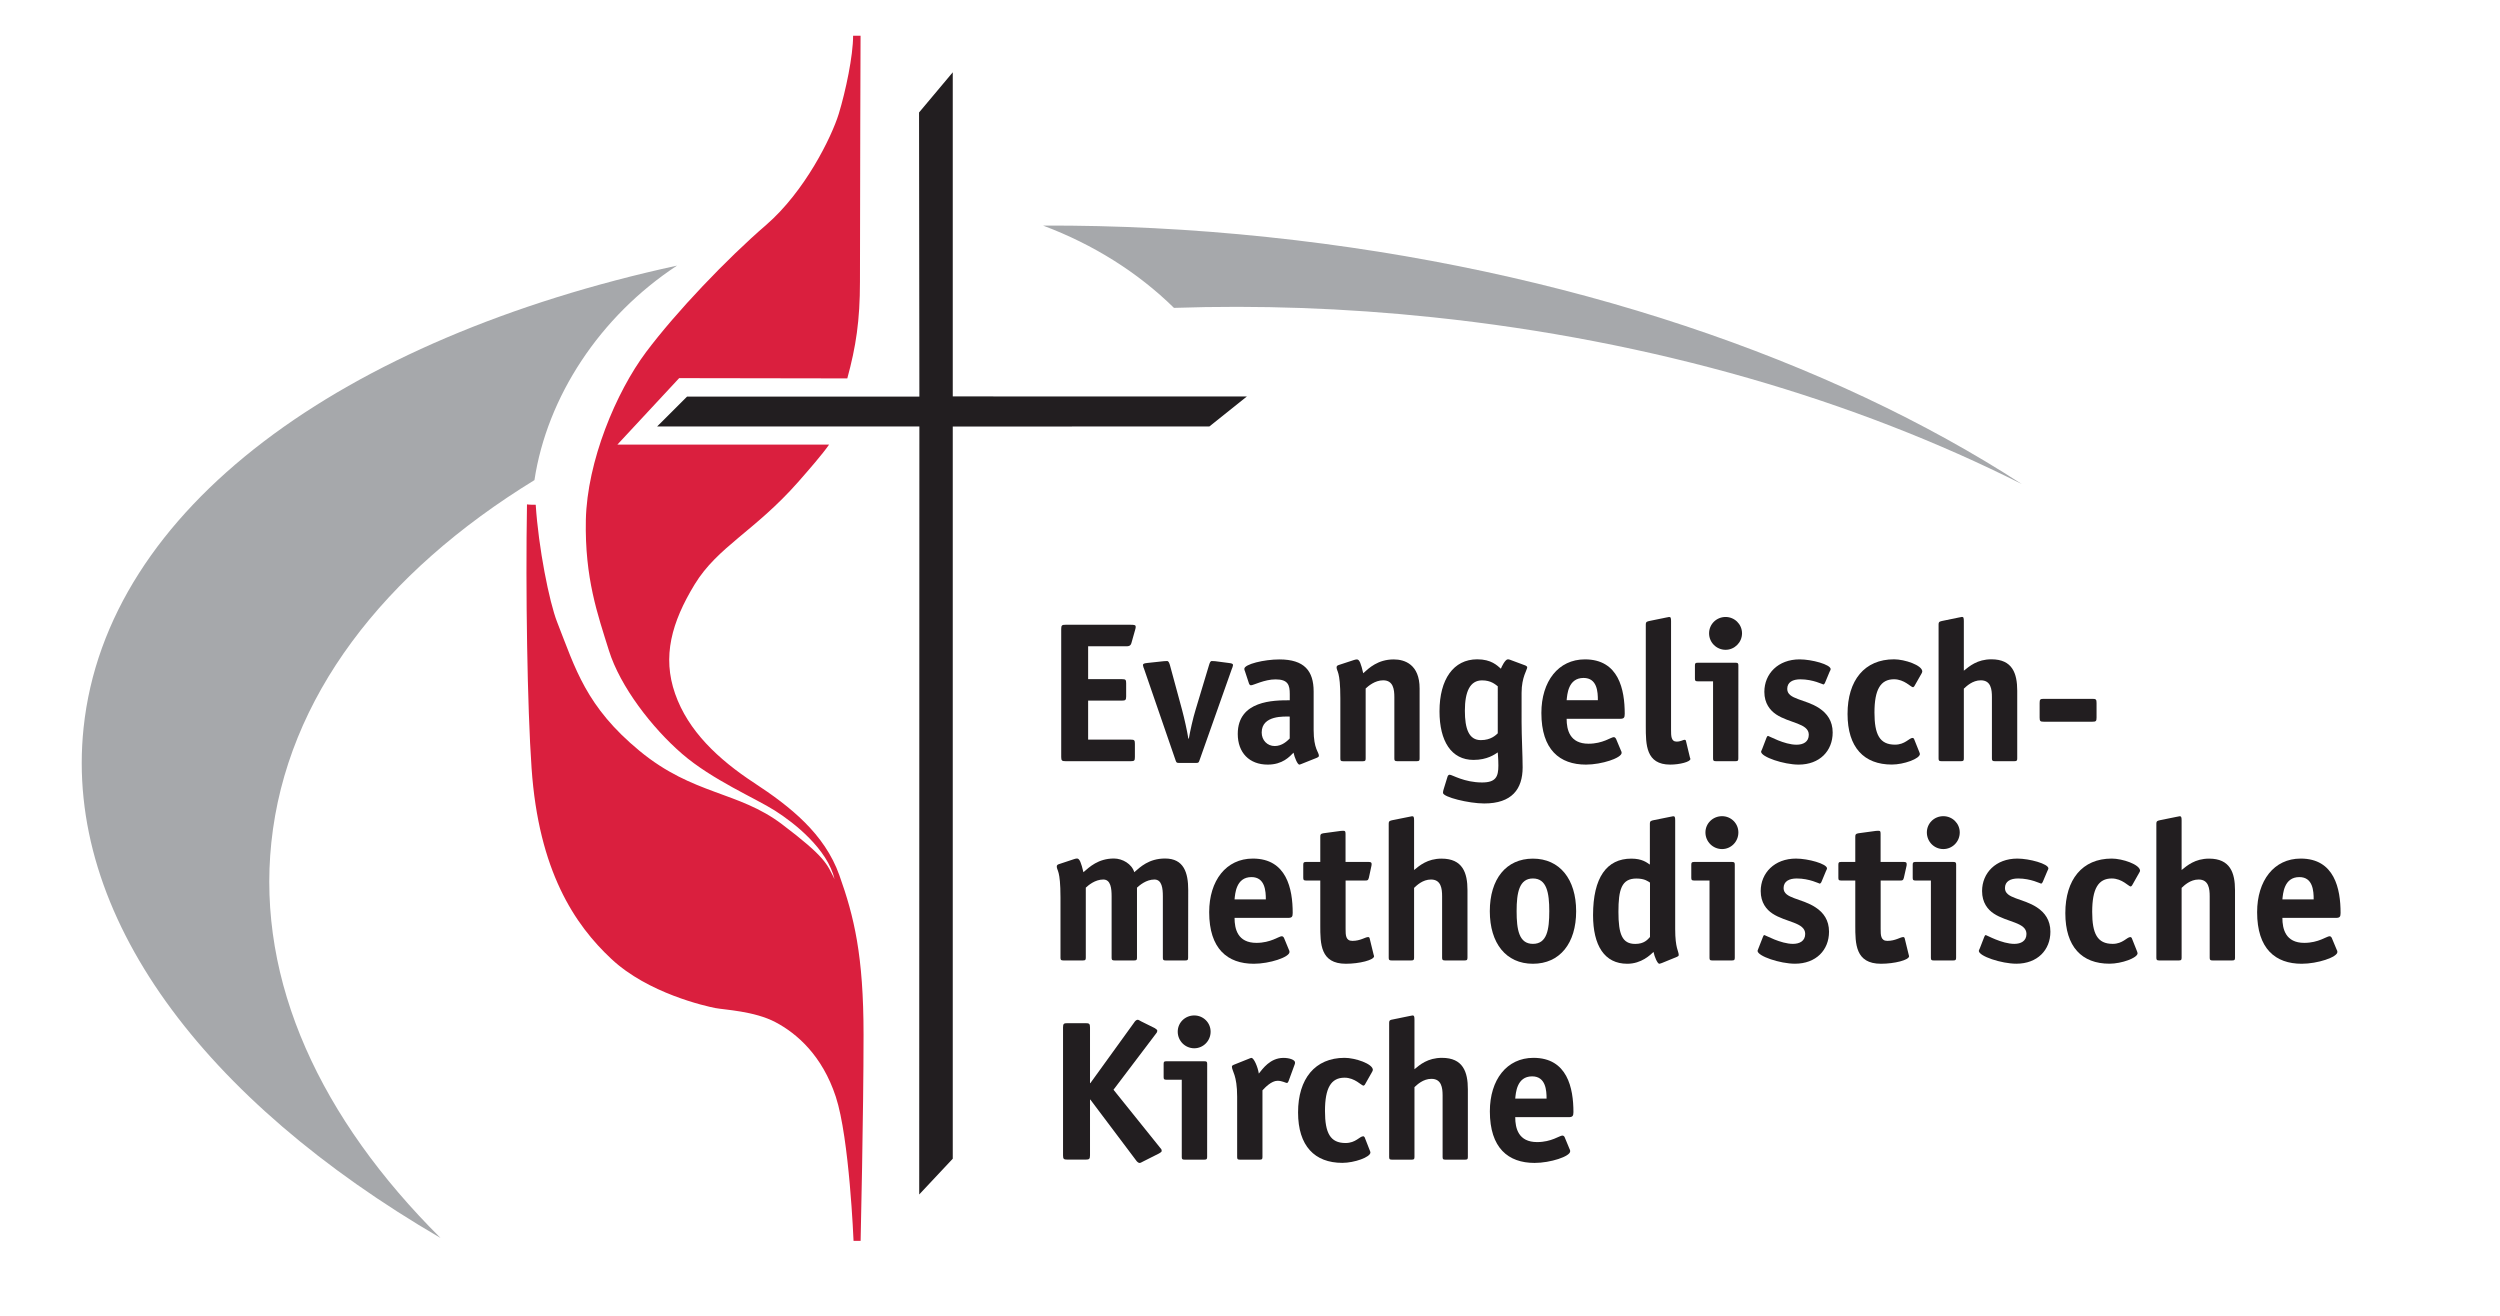 <?xml version="1.0" encoding="utf-8"?>
<!-- Generator: Adobe Illustrator 16.0.0, SVG Export Plug-In . SVG Version: 6.00 Build 0)  -->
<!DOCTYPE svg PUBLIC "-//W3C//DTD SVG 1.1//EN" "http://www.w3.org/Graphics/SVG/1.1/DTD/svg11.dtd">
<svg version="1.1" id="Ebene_1" xmlns="http://www.w3.org/2000/svg" xmlns:xlink="http://www.w3.org/1999/xlink" x="0px" y="0px"
	 width="45.229px" height="23.813px" viewBox="0 0 45.229 23.813" enable-background="new 0 0 45.229 23.813" xml:space="preserve">
<g>
	<defs>
		<rect id="SVGID_1_" x="1.479" y="0.647" width="40.867" height="21.801"/>
	</defs>
	<clipPath id="SVGID_2_">
		<use xlink:href="#SVGID_1_"  overflow="visible"/>
	</clipPath>
	<path clip-path="url(#SVGID_2_)" fill="#A6A8AB" d="M12.249,4.805C6.197,6.124,1.929,9.194,1.512,13.169
		c-0.357,3.398,2.182,6.737,6.458,9.228c-2.164-2.152-3.326-4.63-3.061-7.155c0.275-2.621,2.029-4.881,4.76-6.556
		C9.897,7.185,10.848,5.725,12.249,4.805"/>
</g>
<path fill="#A6A8AB" d="M25.924,5.74c4.006,0.421,7.655,1.506,10.654,3.018c-3.453-2.24-8.236-3.9-13.646-4.469
	c-1.383-0.146-2.74-0.213-4.062-0.208c0.914,0.342,1.722,0.853,2.369,1.489C22.754,5.519,24.321,5.571,25.924,5.74"/>
<path fill="#221E20" d="M20.532,13.695c0,0.065-0.01,0.076-0.071,0.076h-1.186c-0.062,0-0.076-0.011-0.076-0.076v-2.317
	c0-0.065,0.015-0.075,0.076-0.075h1.182c0.072,0,0.09,0.006,0.09,0.039c0,0.018-0.004,0.025-0.01,0.051l-0.068,0.241
	c-0.015,0.054-0.055,0.058-0.083,0.058h-0.7v0.595h0.613c0.065,0,0.075,0.011,0.075,0.076V12.6c0,0.064-0.014,0.075-0.075,0.075
	h-0.613v0.706h0.771c0.065,0,0.075,0.011,0.075,0.076"/>
<path fill="#221E20" d="M21.7,13.758c-0.014,0.039-0.017,0.045-0.068,0.045h-0.295c-0.051,0-0.054-0.007-0.068-0.045l-0.573-1.663
	c-0.004-0.006-0.015-0.035-0.018-0.061c0-0.029,0.024-0.033,0.079-0.04l0.299-0.032c0.011,0,0.051-0.003,0.058-0.003
	c0.028,0,0.039,0.035,0.051,0.071l0.22,0.811c0.039,0.145,0.094,0.39,0.114,0.522h0.009c0.021-0.129,0.078-0.382,0.122-0.522
	l0.244-0.811c0.013-0.04,0.022-0.071,0.051-0.071c0.008,0,0.047,0.003,0.058,0.003l0.245,0.032c0.054,0.007,0.079,0.011,0.079,0.04
	c-0.004,0.025-0.014,0.054-0.019,0.061"/>
<path fill="#221E20" d="M23.553,13.818c-0.015,0.003-0.031,0.015-0.046,0.015c-0.032,0-0.086-0.125-0.105-0.216
	c-0.072,0.072-0.197,0.216-0.467,0.216c-0.333,0-0.542-0.216-0.542-0.555c0-0.609,0.656-0.609,0.941-0.609v-0.112
	c0-0.162-0.029-0.266-0.257-0.266c-0.202,0-0.399,0.107-0.446,0.107c-0.019,0-0.032-0.021-0.036-0.036l-0.072-0.219
	c-0.008-0.015-0.011-0.029-0.011-0.043c0-0.083,0.356-0.17,0.635-0.17c0.45,0,0.619,0.207,0.619,0.581v0.695
	c0,0.35,0.095,0.396,0.095,0.468c0,0.015-0.015,0.026-0.033,0.034 M23.334,12.964c-0.091,0-0.508-0.029-0.508,0.288
	c0,0.14,0.101,0.245,0.236,0.245c0.134,0,0.228-0.093,0.271-0.137V12.964z"/>
<path fill="#221E20" d="M25.683,13.72c0,0.04-0.006,0.051-0.05,0.051h-0.356c-0.044,0-0.051-0.011-0.051-0.051v-1.109
	c0-0.137-0.019-0.303-0.202-0.303c-0.15,0-0.271,0.105-0.317,0.148v1.265c0,0.04-0.007,0.051-0.05,0.051H24.3
	c-0.044,0-0.051-0.011-0.051-0.051v-1.088c0-0.508-0.068-0.479-0.068-0.562c0-0.018,0.014-0.033,0.039-0.04l0.274-0.09
	c0.022-0.007,0.04-0.011,0.055-0.011c0.047,0,0.074,0.08,0.114,0.25c0.104-0.095,0.266-0.25,0.552-0.25
	c0.198,0,0.468,0.09,0.468,0.526"/>
<path fill="#221E20" d="M27.528,13.073c0,0.237,0.019,0.608,0.019,0.81c0,0.393-0.195,0.653-0.695,0.653
	c-0.281,0-0.746-0.116-0.746-0.192c0-0.025,0.004-0.04,0.014-0.072l0.068-0.221c0.008-0.024,0.022-0.035,0.04-0.035
	c0.043,0,0.262,0.14,0.585,0.14c0.25,0,0.295-0.105,0.295-0.306c0-0.126-0.011-0.213-0.011-0.238
	c-0.055,0.036-0.19,0.136-0.438,0.136c-0.402,0-0.616-0.338-0.616-0.879c0-0.58,0.253-0.941,0.683-0.941
	c0.255,0,0.36,0.112,0.428,0.17c0.011-0.033,0.077-0.17,0.126-0.17c0.012,0,0.025,0.004,0.036,0.007l0.282,0.105
	c0.014,0.007,0.032,0.018,0.032,0.032c0,0.047-0.102,0.177-0.102,0.462 M27.097,12.416c-0.047-0.035-0.123-0.107-0.284-0.107
	c-0.217,0-0.311,0.202-0.311,0.548c0,0.328,0.072,0.533,0.289,0.533c0.183,0,0.27-0.09,0.306-0.123V12.416z"/>
<path fill="#221E20" d="M29.326,13.58c0.007,0.011,0.012,0.025,0.012,0.04c0,0.093-0.36,0.213-0.645,0.213
	c-0.476,0-0.807-0.27-0.807-0.934c0-0.572,0.306-0.97,0.788-0.97c0.613,0,0.72,0.548,0.72,0.985c0,0.068-0.014,0.09-0.081,0.09
	h-0.97c0,0.202,0.058,0.451,0.396,0.451c0.26,0,0.406-0.119,0.457-0.119c0.019,0,0.032,0.015,0.04,0.029 M28.908,12.668
	c0-0.148-0.01-0.403-0.259-0.403c-0.281,0-0.295,0.303-0.306,0.403H28.908z"/>
<path fill="#221E20" d="M30.573,13.702c0.004,0.018,0.009,0.018,0.009,0.029c0,0.051-0.191,0.102-0.365,0.102
	c-0.442,0-0.442-0.364-0.442-0.695v-1.839c0-0.054,0.025-0.054,0.067-0.065l0.303-0.062c0.013,0,0.044-0.01,0.051-0.01
	c0.029,0,0.036,0.014,0.036,0.076v1.963c0,0.115,0,0.216,0.102,0.216c0.072,0,0.119-0.033,0.141-0.033
	c0.015,0,0.025,0.008,0.027,0.022"/>
<path fill="#221E20" d="M31.449,13.72c0,0.041-0.008,0.051-0.05,0.051h-0.356c-0.043,0-0.051-0.01-0.051-0.051v-1.394h-0.277
	c-0.044,0-0.051-0.011-0.051-0.051v-0.234c0-0.04,0.007-0.051,0.051-0.051h0.685c0.042,0,0.05,0.011,0.05,0.051 M31.219,11.756
	c-0.165,0-0.299-0.133-0.299-0.298c0-0.166,0.134-0.296,0.299-0.296c0.161,0,0.297,0.13,0.297,0.296
	C31.516,11.623,31.38,11.756,31.219,11.756"/>
<path fill="#221E20" d="M33.018,12.351c-0.007,0.019-0.025,0.033-0.028,0.033c-0.011,0-0.188-0.094-0.419-0.094
	c-0.137,0-0.237,0.051-0.237,0.173c0,0.194,0.325,0.181,0.58,0.35c0.141,0.094,0.242,0.231,0.242,0.439
	c0,0.333-0.235,0.581-0.616,0.581c-0.267,0-0.679-0.138-0.679-0.234c0-0.011,0.015-0.032,0.019-0.047l0.079-0.206
	c0.008-0.018,0.015-0.032,0.029-0.032s0.291,0.159,0.514,0.159c0.121,0,0.222-0.05,0.222-0.181c0-0.208-0.354-0.208-0.592-0.368
	c-0.107-0.072-0.212-0.198-0.212-0.407c0-0.328,0.249-0.588,0.638-0.588c0.221,0,0.562,0.093,0.562,0.177
	c0,0.011-0.011,0.032-0.019,0.046"/>
<path fill="#221E20" d="M34.723,13.605c0.002,0.011,0.011,0.025,0.011,0.035c0,0.087-0.292,0.192-0.508,0.192
	c-0.501,0-0.801-0.307-0.801-0.916c0-0.609,0.307-0.988,0.841-0.988c0.194,0,0.511,0.108,0.511,0.22
	c0,0.011-0.007,0.022-0.011,0.033l-0.133,0.234c-0.008,0.008-0.016,0.018-0.024,0.018c-0.037,0-0.156-0.144-0.343-0.144
	c-0.245,0-0.354,0.188-0.354,0.602c0,0.397,0.094,0.581,0.371,0.581c0.185,0,0.255-0.122,0.32-0.122
	c0.011,0,0.018,0.007,0.025,0.018"/>
<path fill="#221E20" d="M36.495,13.72c0,0.04-0.008,0.051-0.05,0.051h-0.356c-0.043,0-0.052-0.011-0.052-0.051v-1.109
	c0-0.137-0.017-0.303-0.201-0.303c-0.151,0-0.26,0.108-0.307,0.151v1.261c0,0.04-0.007,0.051-0.049,0.051h-0.358
	c-0.042,0-0.05-0.011-0.05-0.051v-2.422c0-0.054,0.024-0.054,0.069-0.065l0.301-0.062c0.013,0,0.044-0.01,0.052-0.01
	c0.028,0,0.035,0.014,0.035,0.076v0.897c0.099-0.079,0.242-0.206,0.498-0.206c0.382,0,0.468,0.256,0.468,0.57"/>
<path fill="#221E20" d="M37.93,12.981c0,0.065-0.011,0.076-0.075,0.076h-0.879c-0.065,0-0.076-0.011-0.076-0.076v-0.262
	c0-0.066,0.011-0.076,0.076-0.076h0.879c0.064,0,0.075,0.01,0.075,0.076"/>
<path fill="#221E20" d="M21.495,17.325c0,0.04-0.007,0.051-0.05,0.051h-0.357c-0.043,0-0.05-0.011-0.05-0.051v-1.11
	c0-0.137-0.015-0.303-0.152-0.303c-0.15,0-0.27,0.105-0.316,0.147v1.266c0,0.04-0.007,0.051-0.05,0.051h-0.357
	c-0.044,0-0.052-0.011-0.052-0.051v-1.11c0-0.137-0.014-0.303-0.15-0.303c-0.151,0-0.271,0.105-0.317,0.147v1.266
	c0,0.04-0.007,0.051-0.05,0.051h-0.356c-0.044,0-0.052-0.011-0.052-0.051v-1.09c0-0.507-0.067-0.479-0.067-0.56
	c0-0.02,0.014-0.034,0.039-0.041l0.274-0.091c0.021-0.007,0.038-0.011,0.054-0.011c0.046,0,0.075,0.08,0.115,0.248
	c0.108-0.093,0.267-0.248,0.552-0.248c0.154,0,0.324,0.098,0.368,0.248c0.107-0.093,0.263-0.248,0.558-0.248
	c0.339,0,0.418,0.257,0.418,0.57"/>
<path fill="#221E20" d="M23.319,17.185c0.007,0.011,0.01,0.023,0.01,0.038c0,0.094-0.36,0.213-0.645,0.213
	c-0.476,0-0.808-0.27-0.808-0.933c0-0.573,0.307-0.97,0.79-0.97c0.612,0,0.721,0.548,0.721,0.984c0,0.068-0.014,0.089-0.083,0.089
	h-0.969c0,0.202,0.057,0.452,0.396,0.452c0.259,0,0.407-0.12,0.458-0.12c0.018,0,0.032,0.014,0.04,0.029 M22.901,16.272
	c0-0.147-0.012-0.404-0.26-0.404c-0.28,0-0.296,0.304-0.306,0.404H22.901z"/>
<path fill="#221E20" d="M24.851,17.271c0.004,0.019,0.008,0.019,0.008,0.029c0,0.068-0.263,0.136-0.51,0.136
	c-0.463,0-0.463-0.363-0.463-0.694V15.93h-0.257c-0.043,0-0.051-0.011-0.051-0.051v-0.233c0-0.04,0.008-0.052,0.051-0.052h0.257
	V15.14c0-0.045,0.007-0.056,0.056-0.065l0.318-0.043c0.012,0,0.025-0.002,0.047-0.002c0.032,0,0.036,0.018,0.036,0.061v0.503h0.41
	c0.033,0,0.062,0,0.062,0.04c0,0.008,0,0.014-0.003,0.028l-0.046,0.214c-0.013,0.049-0.021,0.054-0.066,0.054h-0.356v0.873
	c0,0.114,0,0.219,0.123,0.219c0.145,0,0.233-0.069,0.284-0.069c0.016,0,0.025,0.008,0.028,0.023"/>
<path fill="#221E20" d="M26.549,17.325c0,0.04-0.008,0.051-0.051,0.051h-0.356c-0.043,0-0.052-0.011-0.052-0.051v-1.11
	c0-0.137-0.018-0.303-0.201-0.303c-0.151,0-0.259,0.107-0.306,0.151v1.262c0,0.04-0.007,0.051-0.051,0.051h-0.356
	c-0.044,0-0.052-0.011-0.052-0.051v-2.422c0-0.054,0.025-0.054,0.068-0.065l0.304-0.061c0.011,0,0.042-0.01,0.051-0.01
	c0.029,0,0.036,0.015,0.036,0.076v0.897c0.097-0.079,0.241-0.206,0.497-0.206c0.382,0,0.469,0.257,0.469,0.57"/>
<path fill="#221E20" d="M27.733,17.436c-0.486,0-0.78-0.37-0.78-0.951c0-0.58,0.294-0.951,0.78-0.951
	c0.484,0,0.782,0.371,0.782,0.951C28.516,17.065,28.22,17.436,27.733,17.436 M28.029,16.484c0-0.334-0.047-0.591-0.296-0.591
	c-0.248,0-0.295,0.257-0.295,0.591c0,0.336,0.043,0.592,0.295,0.592C27.986,17.076,28.029,16.823,28.029,16.484"/>
<path fill="#221E20" d="M30.065,17.423c-0.015,0.002-0.031,0.013-0.046,0.013c-0.032,0-0.087-0.125-0.104-0.214
	c-0.058,0.053-0.217,0.214-0.476,0.214c-0.412,0-0.618-0.331-0.618-0.879c0-0.681,0.247-1.023,0.692-1.023
	c0.195,0,0.278,0.069,0.336,0.108v-0.739c0-0.054,0.025-0.054,0.069-0.065l0.302-0.061c0.011,0,0.044-0.01,0.051-0.01
	c0.029,0,0.036,0.015,0.036,0.076v1.966c0,0.351,0.064,0.398,0.064,0.469c0,0.016-0.014,0.026-0.032,0.033 M29.85,15.967
	c-0.032-0.02-0.093-0.073-0.245-0.073c-0.27,0-0.325,0.202-0.325,0.604c0,0.405,0.068,0.579,0.304,0.579
	c0.162,0,0.224-0.078,0.267-0.125V15.967z"/>
<path fill="#221E20" d="M31.385,17.325c0,0.04-0.007,0.051-0.05,0.051h-0.358c-0.043,0-0.049-0.011-0.049-0.051V15.93H30.65
	c-0.044,0-0.052-0.011-0.052-0.051v-0.233c0-0.04,0.008-0.052,0.052-0.052h0.685c0.043,0,0.05,0.012,0.05,0.052 M31.155,15.361
	c-0.166,0-0.301-0.134-0.301-0.301c0-0.164,0.135-0.294,0.301-0.294c0.162,0,0.295,0.13,0.295,0.294
	C31.45,15.228,31.317,15.361,31.155,15.361"/>
<path fill="#221E20" d="M32.953,15.955c-0.007,0.018-0.025,0.032-0.029,0.032c-0.011,0-0.187-0.094-0.418-0.094
	c-0.137,0-0.238,0.051-0.238,0.174c0,0.193,0.325,0.18,0.58,0.35c0.142,0.093,0.242,0.23,0.242,0.439
	c0,0.331-0.234,0.579-0.616,0.579c-0.268,0-0.677-0.136-0.677-0.233c0-0.011,0.014-0.033,0.017-0.047l0.08-0.204
	c0.007-0.02,0.014-0.034,0.028-0.034s0.292,0.159,0.516,0.159c0.119,0,0.221-0.051,0.221-0.18c0-0.21-0.354-0.21-0.592-0.368
	c-0.108-0.071-0.213-0.197-0.213-0.407c0-0.327,0.249-0.588,0.638-0.588c0.22,0,0.562,0.095,0.562,0.178
	c0,0.011-0.011,0.031-0.018,0.045"/>
<path fill="#221E20" d="M34.531,17.271c0.004,0.019,0.007,0.019,0.007,0.029c0,0.068-0.262,0.136-0.508,0.136
	c-0.465,0-0.465-0.363-0.465-0.694V15.93h-0.255c-0.045,0-0.051-0.011-0.051-0.051v-0.233c0-0.04,0.006-0.052,0.051-0.052h0.255
	V15.14c0-0.045,0.008-0.056,0.058-0.065l0.317-0.043c0.012,0,0.026-0.002,0.047-0.002c0.033,0,0.036,0.018,0.036,0.061v0.503h0.41
	c0.034,0,0.062,0,0.062,0.04c0,0.008,0,0.014-0.002,0.028l-0.048,0.214c-0.012,0.049-0.022,0.054-0.065,0.054h-0.356v0.873
	c0,0.114,0,0.219,0.121,0.219c0.146,0,0.235-0.069,0.287-0.069c0.014,0,0.023,0.008,0.027,0.023"/>
<path fill="#221E20" d="M35.389,17.325c0,0.04-0.008,0.051-0.05,0.051h-0.357c-0.042,0-0.049-0.011-0.049-0.051V15.93h-0.278
	c-0.044,0-0.051-0.011-0.051-0.051v-0.233c0-0.04,0.007-0.052,0.051-0.052h0.685c0.042,0,0.05,0.012,0.05,0.052 M35.158,15.361
	c-0.166,0-0.298-0.134-0.298-0.301c0-0.164,0.132-0.294,0.298-0.294c0.163,0,0.297,0.13,0.297,0.294
	C35.455,15.228,35.321,15.361,35.158,15.361"/>
<path fill="#221E20" d="M36.957,15.955c-0.008,0.018-0.025,0.032-0.028,0.032c-0.011,0-0.188-0.094-0.418-0.094
	c-0.138,0-0.238,0.051-0.238,0.174c0,0.193,0.323,0.18,0.58,0.35c0.141,0.093,0.242,0.23,0.242,0.439
	c0,0.331-0.235,0.579-0.616,0.579c-0.268,0-0.679-0.136-0.679-0.233c0-0.011,0.014-0.033,0.019-0.047l0.079-0.204
	c0.008-0.02,0.015-0.034,0.029-0.034c0.013,0,0.291,0.159,0.516,0.159c0.119,0,0.219-0.051,0.219-0.18
	c0-0.21-0.353-0.21-0.591-0.368c-0.108-0.071-0.212-0.197-0.212-0.407c0-0.327,0.248-0.588,0.638-0.588
	c0.219,0,0.562,0.095,0.562,0.178c0,0.011-0.01,0.031-0.018,0.045"/>
<path fill="#221E20" d="M38.662,17.21c0.003,0.012,0.01,0.026,0.01,0.036c0,0.085-0.291,0.189-0.508,0.189
	c-0.5,0-0.799-0.306-0.799-0.915c0-0.608,0.306-0.987,0.84-0.987c0.193,0,0.512,0.108,0.512,0.221c0,0.01-0.008,0.021-0.013,0.031
	l-0.132,0.234c-0.008,0.008-0.016,0.019-0.025,0.019c-0.036,0-0.154-0.145-0.342-0.145c-0.245,0-0.354,0.188-0.354,0.604
	c0,0.395,0.093,0.579,0.371,0.579c0.183,0,0.257-0.123,0.32-0.123c0.011,0,0.019,0.007,0.025,0.018"/>
<path fill="#221E20" d="M40.435,17.325c0,0.04-0.007,0.051-0.05,0.051h-0.357c-0.042,0-0.051-0.011-0.051-0.051v-1.11
	c0-0.137-0.018-0.303-0.2-0.303c-0.152,0-0.261,0.107-0.308,0.151v1.262c0,0.04-0.007,0.051-0.049,0.051h-0.358
	c-0.042,0-0.05-0.011-0.05-0.051v-2.422c0-0.054,0.025-0.054,0.069-0.065l0.301-0.061c0.011,0,0.045-0.01,0.051-0.01
	c0.029,0,0.036,0.015,0.036,0.076v0.897c0.098-0.079,0.242-0.206,0.497-0.206c0.382,0,0.469,0.257,0.469,0.57"/>
<path fill="#221E20" d="M42.276,17.185c0.008,0.011,0.011,0.023,0.011,0.038c0,0.094-0.359,0.213-0.645,0.213
	c-0.476,0-0.807-0.27-0.807-0.933c0-0.573,0.306-0.97,0.788-0.97c0.613,0,0.722,0.548,0.722,0.984c0,0.068-0.015,0.089-0.083,0.089
	h-0.97c0,0.202,0.058,0.452,0.396,0.452c0.259,0,0.406-0.12,0.458-0.12c0.018,0,0.031,0.014,0.039,0.029 M41.858,16.272
	c0-0.147-0.011-0.404-0.259-0.404c-0.281,0-0.296,0.304-0.307,0.404H41.858z"/>
<path fill="#221E20" d="M19.72,20.903c0,0.065-0.016,0.076-0.077,0.076h-0.335c-0.062,0-0.076-0.011-0.076-0.076v-2.316
	c0-0.066,0.015-0.076,0.076-0.076h0.335c0.062,0,0.077,0.01,0.077,0.076v1.009h0.006l0.794-1.099
	c0.01-0.019,0.038-0.048,0.062-0.048c0.018,0,0.035,0.015,0.063,0.029l0.246,0.122c0.021,0.012,0.046,0.033,0.046,0.043
	c0,0.036-0.015,0.043-0.024,0.058l-0.768,1.014l0.846,1.053c0.012,0.015,0.026,0.021,0.026,0.057c0,0.012-0.026,0.032-0.048,0.043
	l-0.288,0.145c-0.028,0.014-0.047,0.027-0.064,0.027c-0.022,0-0.051-0.027-0.062-0.045l-0.829-1.102H19.72"/>
<path fill="#221E20" d="M21.839,20.93c0,0.039-0.008,0.05-0.052,0.05h-0.356c-0.044,0-0.051-0.011-0.051-0.05v-1.396h-0.277
	c-0.044,0-0.051-0.01-0.051-0.049V19.25c0-0.041,0.007-0.05,0.051-0.05h0.685c0.044,0,0.052,0.009,0.052,0.05 M21.606,18.965
	c-0.165,0-0.299-0.134-0.299-0.3c0-0.165,0.134-0.294,0.299-0.294c0.162,0,0.296,0.129,0.296,0.294
	C21.902,18.831,21.769,18.965,21.606,18.965"/>
<path fill="#221E20" d="M22.84,20.93c0,0.04-0.007,0.05-0.052,0.05h-0.356c-0.043,0-0.05-0.01-0.05-0.05v-1.089
	c0-0.396-0.095-0.462-0.095-0.545c0-0.015,0.015-0.025,0.033-0.032l0.275-0.11c0.014-0.005,0.031-0.015,0.046-0.015
	c0.043,0,0.115,0.162,0.133,0.284c0.068-0.083,0.202-0.284,0.447-0.284c0.104,0,0.208,0.034,0.208,0.083
	c0,0.015-0.002,0.028-0.006,0.035l-0.111,0.303c-0.005,0.011-0.015,0.033-0.029,0.033c-0.021,0-0.087-0.04-0.17-0.04
	c-0.111,0-0.227,0.123-0.273,0.173"/>
<path fill="#221E20" d="M24.782,20.814c0.004,0.01,0.011,0.024,0.011,0.036c0,0.085-0.291,0.188-0.508,0.188
	c-0.501,0-0.801-0.306-0.801-0.913c0-0.608,0.307-0.987,0.841-0.987c0.193,0,0.512,0.108,0.512,0.218
	c0,0.013-0.008,0.022-0.012,0.033l-0.133,0.235c-0.008,0.007-0.015,0.017-0.025,0.017c-0.036,0-0.155-0.144-0.342-0.144
	c-0.246,0-0.354,0.188-0.354,0.603c0,0.396,0.094,0.579,0.372,0.579c0.185,0,0.255-0.122,0.32-0.122
	c0.011,0,0.018,0.008,0.026,0.019"/>
<path fill="#221E20" d="M26.556,20.93c0,0.04-0.007,0.05-0.051,0.05h-0.356c-0.043,0-0.05-0.01-0.05-0.05v-1.111
	c0-0.137-0.019-0.301-0.202-0.301c-0.152,0-0.26,0.107-0.307,0.15v1.262c0,0.04-0.008,0.05-0.052,0.05h-0.354
	c-0.045,0-0.052-0.01-0.052-0.05v-2.424c0-0.054,0.024-0.054,0.068-0.063l0.302-0.062c0.013,0,0.045-0.01,0.052-0.01
	c0.028,0,0.036,0.014,0.036,0.075v0.898c0.097-0.081,0.241-0.206,0.498-0.206c0.381,0,0.468,0.255,0.468,0.569"/>
<path fill="#221E20" d="M28.396,20.788c0.009,0.012,0.011,0.025,0.011,0.041c0,0.093-0.359,0.21-0.644,0.21
	c-0.477,0-0.809-0.27-0.809-0.933c0-0.573,0.307-0.968,0.789-0.968c0.614,0,0.723,0.548,0.723,0.982
	c0,0.068-0.016,0.091-0.085,0.091h-0.968c0,0.201,0.057,0.451,0.396,0.451c0.259,0,0.407-0.118,0.457-0.118
	c0.019,0,0.033,0.013,0.04,0.027 M27.98,19.876c0-0.146-0.013-0.403-0.262-0.403c-0.279,0-0.295,0.303-0.305,0.403H27.98z"/>
<path fill="#DA1F3E" d="M12.287,6.841c0,0,2.839,0.004,3.042,0.005c0.156-0.572,0.229-1.046,0.229-1.749
	c0-1.518,0.011-4.451,0.011-4.451h-0.135c0,0.364-0.133,0.998-0.26,1.415c-0.129,0.417-0.61,1.401-1.315,2.01
	c-0.706,0.609-1.625,1.571-2.17,2.298c-0.545,0.728-1.067,1.979-1.09,3.037c-0.021,1.058,0.214,1.71,0.417,2.362
	c0.203,0.652,0.78,1.4,1.325,1.871c0.544,0.47,1.326,0.802,1.678,1.026c0.354,0.224,0.951,0.696,1.08,1.242
	c-0.139-0.278-0.161-0.397-0.951-0.995c-0.791-0.6-1.603-0.525-2.576-1.326c-0.972-0.802-1.161-1.488-1.493-2.333
	c-0.143-0.365-0.337-1.345-0.387-2.121c-0.018,0-0.124,0-0.158-0.007c-0.027,1.548,0.006,3.673,0.083,4.771
	c0.128,1.86,0.78,2.833,1.443,3.452c0.662,0.622,1.71,0.856,1.881,0.889c0.171,0.033,0.706,0.054,1.089,0.256
	c0.386,0.204,0.845,0.601,1.091,1.349c0.246,0.747,0.321,2.607,0.321,2.607h0.128c0,0,0.053-2.297,0.053-3.731
	c0-1.433-0.171-2.137-0.438-2.885c-0.267-0.749-0.887-1.241-1.539-1.668c-0.652-0.428-1.197-0.941-1.432-1.614
	c-0.236-0.673-0.064-1.293,0.353-1.978c0.417-0.684,1.088-0.964,1.87-1.85C14.63,8.503,14.878,8.22,15,8.043
	c-0.084,0.001-3.83,0-3.83,0"/>
<polyline fill="#221E20" points="17.237,7.172 17.237,1.308 16.627,2.035 16.633,7.175 12.43,7.175 11.889,7.715 16.633,7.715 
	16.63,21.61 17.237,20.963 17.237,7.717 21.88,7.715 22.558,7.173 "/>
</svg>
